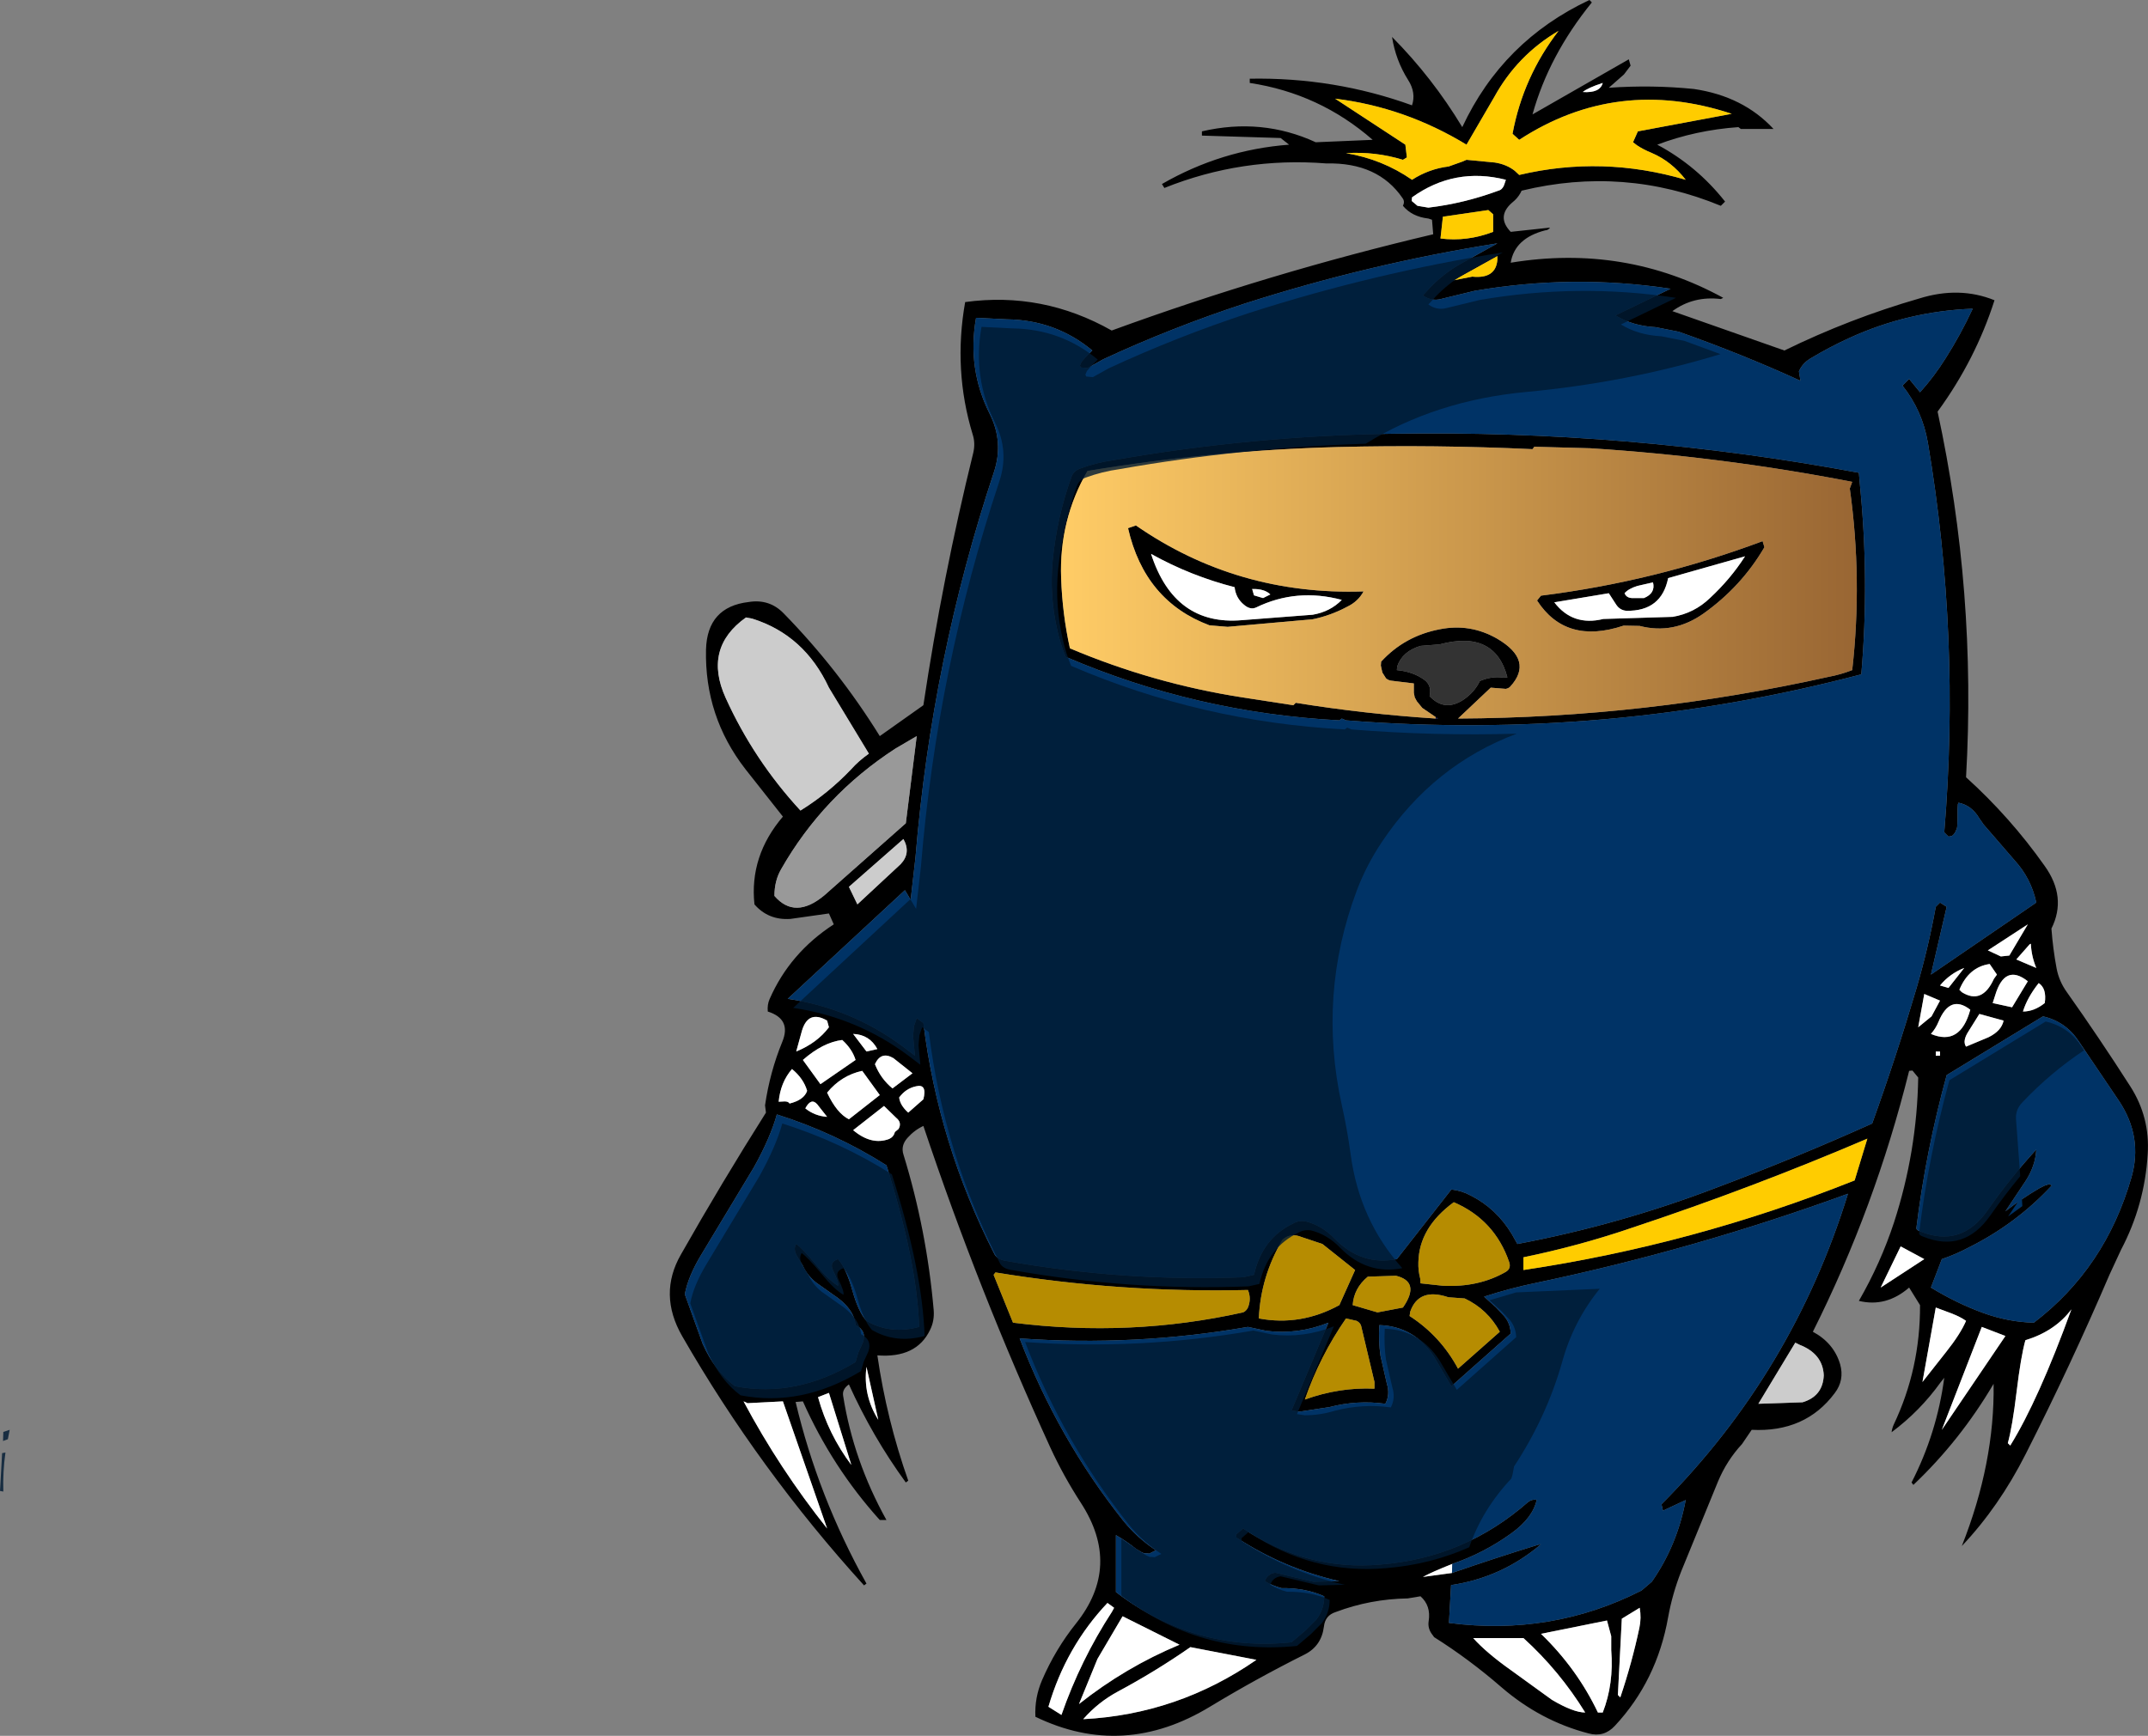 <?xml version="1.0" encoding="UTF-8" standalone="no"?>
<svg xmlns:xlink="http://www.w3.org/1999/xlink" height="286.75px" width="354.75px" xmlns="http://www.w3.org/2000/svg">
  <rect width="100%" height="100%" fill="#808080" stroke="none"/>
  <g transform="matrix(1.0, 0.0, 0.0, 1.0, 232.8, 143.45)">
    <path d="M31.9 -129.75 Q29.45 -128.95 28.6 -128.25 31.45 -128.05 31.9 -129.75 M36.5 -132.6 L35.4 -131.15 32.9 -128.95 Q40.05 -129.45 46.95 -128.75 55.1 -127.55 60.1 -122.15 L54.7 -122.15 54.3 -122.45 Q47.25 -121.95 40.9 -119.55 47.45 -116.05 52.1 -110.15 L51.4 -109.45 Q35.4 -116.05 18.5 -111.95 L18.3 -111.55 Q17.8 -110.65 16.9 -109.95 14.3 -107.65 16.7 -105.15 L23.2 -105.85 Q22.85 -105.4 22.4 -105.4 17.35 -104.1 16.7 -100.05 35.55 -103.15 51.8 -94.25 L51.4 -94.05 Q46.9 -94.6 43.4 -92.05 L61.9 -85.55 Q72.75 -90.85 84.2 -94.15 90.8 -96.2 96.6 -93.85 93.45 -84.0 87.2 -75.45 93.65 -45.65 91.9 -15.05 99.2 -8.45 104.85 -0.45 108.6 4.75 106.0 9.95 106.25 13.3 106.85 16.5 107.25 18.65 108.55 20.45 113.9 28.0 119.05 36.05 122.3 41.15 121.9 47.2 121.4 55.6 117.5 63.0 L115.6 67.1 Q109.2 82.05 101.75 96.75 97.35 105.45 91.2 111.95 96.65 98.2 96.45 85.15 90.95 94.5 83.2 101.85 L82.9 101.45 Q87.1 93.25 88.3 84.15 L87.7 84.9 Q84.3 89.65 79.6 93.15 79.7 92.45 79.95 91.9 84.35 82.65 84.3 72.15 L82.5 69.25 Q78.7 72.55 74.2 71.45 77.8 65.2 80.0 58.5 83.8 46.8 84.0 34.55 L83.05 33.4 82.5 33.45 Q76.9 56.0 66.6 76.55 70.05 78.4 71.1 81.9 71.85 84.55 70.2 86.7 65.35 93.2 56.5 92.75 L54.9 95.1 Q52.4 97.8 50.95 101.25 L44.85 116.15 Q43.4 119.85 42.7 123.7 40.85 134.2 33.9 141.65 32.1 143.6 29.55 142.9 21.65 140.85 15.2 135.3 9.85 130.65 4.05 127.0 L3.8 126.65 Q2.95 125.6 3.15 124.35 3.55 121.8 1.8 120.25 L-0.3 120.6 Q-6.5 120.7 -12.2 122.85 -13.95 123.4 -14.15 125.25 -14.55 128.45 -17.3 129.85 -25.3 133.85 -32.9 138.45 -47.25 147.2 -61.8 140.15 -61.95 137.0 -60.7 134.1 -58.5 129.0 -55.1 124.75 -47.5 115.25 -54.3 104.8 -57.15 100.4 -59.3 95.75 -71.2 69.75 -80.3 42.55 -81.8 43.25 -82.95 44.55 -84.05 45.8 -83.6 47.25 -79.75 59.75 -78.6 72.95 -78.45 74.75 -79.2 76.25 -81.45 80.95 -87.9 80.45 -86.35 91.1 -82.8 101.15 L-83.2 101.45 Q-88.7 93.9 -92.6 85.25 -93.75 86.05 -93.55 87.15 -91.85 97.85 -86.4 107.65 L-87.5 107.65 Q-95.35 98.95 -100.2 88.05 L-101.4 88.15 Q-97.7 103.8 -89.7 118.15 L-90.1 118.45 Q-107.45 99.35 -120.15 77.25 -124.1 70.35 -120.35 63.8 -113.6 51.9 -106.3 40.35 L-106.45 39.15 Q-105.65 33.65 -103.6 28.65 -102.05 24.9 -106.0 23.65 -106.1 22.5 -105.7 21.6 -102.35 13.95 -95.1 9.25 L-95.9 7.45 -102.25 8.35 Q-105.9 8.6 -108.2 5.95 -109.05 -2.05 -103.5 -8.55 L-109.7 -16.4 Q-116.45 -25.1 -116.2 -36.15 -116.0 -43.2 -109.15 -44.0 -105.75 -44.55 -103.4 -42.15 -94.35 -32.9 -87.5 -21.85 L-80.3 -26.95 Q-77.15 -48.0 -72.05 -68.7 -71.7 -70.25 -72.15 -71.65 -75.4 -82.3 -73.4 -93.55 -60.6 -95.3 -49.2 -88.85 -23.05 -98.4 3.9 -104.75 L3.7 -107.15 3.1 -107.35 Q0.4 -107.65 -1.1 -109.45 -0.75 -110.15 -1.15 -110.7 -5.2 -116.65 -13.75 -116.45 -27.65 -117.55 -40.5 -112.4 L-40.9 -113.05 Q-31.1 -118.7 -19.9 -119.55 L-21.3 -120.65 -34.3 -121.05 -34.3 -121.75 Q-24.4 -124.05 -15.5 -119.95 L-6.1 -120.35 Q-14.85 -128.0 -26.4 -129.75 L-26.4 -130.45 Q-12.45 -130.7 0.4 -126.05 1.1 -128.15 -0.25 -130.25 -2.3 -133.5 -2.9 -137.35 3.75 -130.65 8.7 -122.45 15.35 -136.7 29.7 -143.45 L30.1 -143.05 Q23.0 -134.3 20.3 -124.55 L36.2 -133.65 36.5 -132.6 M17.35 -115.25 L18.1 -114.55 Q31.85 -117.8 45.6 -113.75 43.25 -116.8 39.95 -118.2 38.6 -118.75 37.55 -119.45 L36.9 -119.95 37.7 -121.75 53.2 -124.65 Q34.3 -130.9 18.1 -120.35 L17.0 -121.35 Q18.75 -130.75 24.6 -138.35 17.8 -134.35 14.0 -127.45 L9.4 -119.55 Q-0.8 -125.75 -12.3 -127.15 L-0.7 -119.55 -0.45 -117.45 -1.1 -117.05 Q-5.65 -118.45 -10.5 -118.15 -4.5 -117.15 0.4 -113.75 3.2 -115.55 6.45 -115.95 L8.7 -116.75 9.4 -117.05 14.1 -116.6 Q16.0 -116.3 17.35 -115.25 M15.6 -112.85 L15.9 -113.75 Q7.45 -115.9 0.4 -110.85 L0.35 -110.25 1.3 -109.45 3.1 -109.15 Q9.0 -109.85 14.65 -111.95 15.3 -112.1 15.6 -112.85 M5.1 -104.05 Q9.5 -103.5 13.8 -105.15 L13.8 -108.05 13.0 -108.75 5.5 -107.65 5.1 -104.05 M14.5 -101.15 L7.3 -97.15 10.35 -97.75 Q14.25 -97.35 14.5 -100.55 L14.5 -101.15 M14.5 -103.25 Q-6.7 -99.9 -27.4 -93.25 -39.4 -89.3 -50.6 -84.1 L-53.2 -82.65 -54.3 -82.75 -54.45 -83.05 -54.2 -83.65 -53.55 -84.4 -52.4 -85.55 Q-58.5 -90.6 -66.5 -90.7 L-71.6 -90.95 Q-73.1 -82.55 -69.35 -75.1 -67.0 -70.4 -68.65 -65.45 -78.9 -34.6 -81.6 -1.85 L-82.4 5.2 -83.35 3.6 -102.7 21.55 Q-92.25 23.1 -83.8 29.35 L-81.7 30.95 -82.0 27.7 -81.85 26.05 -81.4 24.75 -80.3 25.55 Q-77.8 45.65 -68.55 63.75 -68.1 64.55 -66.9 64.8 -47.35 68.3 -27.5 67.55 L-25.7 67.15 Q-24.35 61.1 -19.2 58.65 -18.35 58.15 -17.2 58.3 -14.45 59.0 -12.4 61.15 -7.95 65.7 -2.1 64.55 L6.9 53.05 Q8.65 53.25 10.1 54.05 14.35 56.2 16.9 60.45 L17.8 62.05 Q34.75 58.85 50.8 52.7 63.7 47.85 76.4 42.15 80.4 31.05 83.75 19.7 85.7 13.0 86.9 6.35 L87.6 5.65 88.7 6.35 86.1 17.55 103.5 5.65 Q102.65 1.65 99.9 -1.35 L94.8 -7.25 94.1 -8.25 Q92.85 -10.4 90.65 -10.85 L90.55 -10.6 90.5 -9.75 90.5 -8.25 90.45 -7.0 90.4 -6.65 90.15 -6.05 89.9 -5.65 89.55 -5.35 89.0 -5.25 88.3 -5.95 Q91.0 -38.3 85.6 -70.3 84.7 -75.6 81.4 -79.75 L82.5 -80.85 84.3 -78.65 Q86.65 -81.25 88.55 -84.3 91.0 -88.15 93.0 -92.45 82.35 -92.05 72.7 -87.65 69.3 -86.1 66.15 -84.2 64.85 -83.4 64.3 -82.1 L64.55 -80.55 Q54.8 -85.0 44.45 -88.65 L40.65 -89.4 Q36.85 -89.6 34.0 -91.35 L43.1 -95.75 Q27.0 -98.2 10.7 -95.4 L5.15 -94.05 Q3.6 -93.65 2.2 -94.65 L3.35 -95.9 Q5.45 -98.1 8.05 -99.65 L14.5 -103.25 M58.3 -54.05 L58.6 -53.05 Q54.8 -46.55 48.55 -42.1 43.6 -38.6 38.0 -40.05 L35.35 -40.1 Q25.8 -36.9 21.05 -44.25 L21.7 -45.05 Q40.5 -47.4 58.3 -54.05 M74.2 -65.35 L74.35 -63.6 Q75.95 -47.8 74.6 -32.05 32.75 -21.05 -10.5 -24.45 L-11.2 -24.75 -11.6 -24.45 Q-35.3 -25.7 -56.8 -34.95 -57.65 -37.0 -58.15 -39.2 -59.5 -45.0 -58.95 -50.8 -58.25 -58.0 -55.85 -64.65 -55.5 -65.65 -54.4 -66.05 -51.7 -67.05 -48.8 -67.45 -26.05 -71.45 -2.85 -71.8 36.15 -72.45 74.2 -65.35 M4.3 -25.0 L3.35 -25.65 2.1 -26.5 1.2 -27.6 0.85 -28.25 0.7 -29.0 0.7 -30.55 -3.0 -31.0 Q-3.5 -31.05 -3.9 -31.4 L-4.5 -32.35 -4.75 -33.5 -4.7 -34.15 Q-0.8 -38.4 5.0 -39.5 10.0 -40.5 14.45 -37.95 20.6 -34.35 16.6 -30.0 16.35 -29.75 15.9 -29.65 L13.4 -29.85 8.0 -24.75 Q38.95 -24.9 69.25 -31.65 71.15 -32.0 73.1 -32.75 74.8 -47.75 72.7 -62.75 L73.1 -63.85 Q51.75 -68.0 29.85 -69.4 L20.6 -69.65 20.3 -69.25 Q4.2 -70.0 -11.9 -69.6 -32.75 -69.05 -53.2 -65.65 -57.9 -57.55 -57.55 -47.95 -57.35 -42.05 -56.1 -36.35 -42.4 -30.55 -27.65 -28.25 L-19.2 -26.95 -18.8 -27.35 Q-7.35 -25.5 4.3 -24.75 L4.7 -24.75 4.3 -25.0 M32.9 -45.45 L23.9 -43.95 Q26.95 -39.95 32.0 -41.2 L43.45 -41.55 Q47.0 -42.15 49.6 -44.65 53.0 -47.8 55.4 -51.55 L42.7 -47.95 Q41.6 -42.45 35.8 -42.55 34.7 -42.65 34.1 -43.6 L32.9 -45.45 M35.5 -45.45 Q35.85 -44.6 36.95 -44.65 L38.7 -44.65 Q40.65 -45.45 40.2 -47.25 L37.6 -46.65 Q36.15 -46.2 35.5 -45.45 M1.8 -36.75 Q-1.2 -35.85 -2.05 -33.35 L-2.1 -32.75 Q0.6 -32.5 2.5 -31.1 3.7 -30.15 3.3 -28.45 5.75 -25.85 8.8 -27.8 10.7 -29.05 11.6 -30.95 13.6 -31.8 15.5 -31.5 L16.15 -31.55 Q14.1 -39.45 4.95 -37.0 L1.8 -36.75 M102.6 12.45 L102.4 12.55 100.2 15.05 103.5 16.45 Q102.7 14.55 102.6 12.45 M103.9 18.95 Q102.0 21.35 101.3 23.65 103.15 23.65 104.9 22.25 105.25 19.85 103.9 18.95 M89.0 19.75 L91.6 16.45 Q89.2 17.4 87.6 19.35 L89.0 19.75 M87.6 21.85 L85.0 20.75 84.0 26.25 86.2 24.45 87.6 21.85 M99.05 14.4 L102.1 9.25 95.5 13.55 97.65 14.55 99.05 14.4 M97.0 17.55 L95.8 15.8 Q92.35 16.3 90.8 20.05 L91.2 20.45 Q94.55 22.55 96.5 18.25 L97.0 17.55 M99.5 22.95 L102.1 18.65 Q98.3 15.65 96.7 21.0 L96.3 22.25 99.5 22.95 M91.9 29.45 L95.6 27.9 Q97.75 26.85 98.1 25.15 L94.1 24.05 92.35 26.85 Q91.25 28.5 91.9 29.45 M86.1 27.35 Q90.95 29.4 92.6 23.35 89.25 20.75 87.35 25.35 86.9 26.45 86.1 27.35 M87.6 30.25 L86.9 30.25 86.9 30.95 87.6 30.95 87.6 30.25 M110.5 28.55 Q108.35 25.3 104.6 24.45 L88.7 34.15 Q85.25 46.75 83.7 59.4 83.65 59.75 84.4 60.0 91.1 62.7 95.45 56.5 99.15 51.2 103.5 46.45 103.35 49.2 101.7 51.7 L98.4 56.65 Q101.1 54.55 104.0 52.85 L104.9 52.4 105.7 52.15 106.05 52.4 Q100.2 58.7 92.4 62.6 90.25 63.75 87.9 64.55 L86.1 69.25 Q90.35 71.85 94.75 73.45 98.9 74.95 103.1 75.05 114.9 66.05 119.2 51.1 121.15 44.4 117.15 38.4 L110.5 28.55 M86.9 72.55 L84.7 84.85 88.6 79.9 Q90.95 76.95 91.9 74.75 91.0 74.1 89.45 73.5 L86.9 72.55 M81.1 62.45 L77.8 69.25 85.0 64.55 81.1 62.45 M94.5 75.75 L87.9 92.75 98.4 77.25 94.5 75.75 M99.2 95.35 Q103.85 87.85 109.3 72.85 106.6 76.45 101.7 77.95 100.95 80.65 100.25 86.45 99.55 92.25 98.8 94.95 L99.2 95.35 M1.75 67.75 L1.8 68.55 5.5 68.95 Q11.4 69.25 15.9 66.65 16.8 66.1 16.45 65.05 14.05 58.05 7.3 55.15 1.55 59.35 1.45 65.1 1.4 66.4 1.75 67.75 M0.1 73.25 L0.0 73.95 Q5.1 77.25 8.0 82.65 L14.9 76.55 Q12.9 72.85 9.1 71.05 L6.4 70.85 Q1.5 69.2 0.1 73.25 M7.0 116.4 Q14.05 113.95 21.2 111.75 L21.7 111.65 Q15.25 117.15 6.85 118.4 L6.5 124.65 Q23.45 126.85 38.3 119.3 L40.0 117.85 Q44.2 111.85 45.6 104.35 L41.85 106.1 41.6 105.05 Q63.3 83.25 72.4 53.75 47.15 62.95 21.0 68.45 16.6 69.35 12.3 70.75 L14.25 72.5 15.65 74.0 Q16.65 75.2 16.7 76.85 L6.9 85.55 4.05 80.7 Q0.8 75.65 -5.0 75.45 -5.15 78.15 -4.8 80.55 L-3.75 85.15 Q-3.2 86.9 -4.0 88.45 -8.65 87.8 -13.25 89.0 L-18.2 89.75 -19.5 89.55 -13.4 75.05 Q-18.4 77.05 -23.65 76.4 L-26.7 75.75 Q-45.35 79.0 -64.4 77.65 -58.1 94.15 -47.3 107.75 -45.05 110.55 -41.9 112.65 L-43.0 113.2 -43.45 113.15 -43.85 113.15 -44.3 112.95 -45.2 112.4 Q-46.9 111.05 -48.5 110.15 L-48.5 119.55 Q-35.5 129.5 -19.5 127.85 L-17.2 125.9 -15.4 124.1 Q-14.1 122.4 -14.1 120.25 -17.2 118.85 -21.15 118.9 -22.7 118.5 -23.9 117.75 -23.5 116.55 -22.2 116.35 L-15.9 117.85 -11.6 117.75 Q-20.8 115.65 -28.6 110.55 L-28.65 110.05 -27.5 109.05 Q-16.95 116.1 -4.75 115.0 9.05 113.9 19.55 104.7 20.15 104.2 21.0 104.3 20.35 107.3 16.8 109.85 12.3 113.1 7.05 114.9 3.65 116.25 2.2 117.05 L7.0 116.4 M18.8 66.35 Q46.9 62.15 73.5 51.55 L75.6 44.65 Q56.55 52.8 36.8 59.35 28.05 62.35 18.8 64.25 L18.8 66.35 M64.4 78.7 L63.7 78.35 57.6 88.45 64.9 88.2 Q68.25 87.2 68.4 83.75 68.25 80.2 64.4 78.7 M10.5 127.15 Q12.7 129.6 16.8 132.5 L23.5 137.35 Q27.05 139.45 29.0 139.45 24.75 132.55 18.8 127.15 L10.5 127.15 M32.6 124.25 L21.7 126.45 Q27.65 132.2 31.1 139.45 L31.9 139.45 Q33.75 134.7 33.3 129.15 L33.3 126.85 32.6 124.25 M34.8 136.95 Q36.75 131.15 37.95 125.45 38.3 123.8 38.0 122.15 L35.05 123.95 34.4 136.55 34.8 136.95 M-109.6 -41.45 Q-116.7 -36.4 -112.95 -28.15 -108.3 -17.9 -100.6 -9.55 -96.0 -12.4 -92.2 -16.4 -91.0 -17.75 -89.3 -18.95 L-95.9 -29.85 Q-99.95 -38.55 -108.55 -41.25 L-109.6 -41.45 M-84.9 -19.8 Q-96.85 -12.05 -103.8 0.15 -104.9 2.05 -104.9 4.55 -101.5 8.5 -96.65 4.45 L-83.2 -7.45 -81.4 -21.85 -84.9 -19.8 M-83.6 -4.85 L-92.6 3.05 -91.2 5.95 -84.05 -0.7 Q-82.3 -2.55 -83.6 -4.85 M-46.5 -56.2 L-45.2 -56.65 Q-28.45 -45.05 -7.6 -45.75 -8.5 -44.1 -10.25 -43.25 -13.05 -41.75 -16.0 -41.15 L-30.05 -39.9 -33.05 -40.15 Q-43.75 -44.15 -46.5 -56.2 M-11.2 -44.35 Q-18.65 -46.35 -25.35 -43.1 -26.3 -42.65 -27.35 -43.55 -28.7 -44.65 -28.9 -46.45 -36.15 -48.3 -42.7 -51.95 -38.85 -40.05 -27.7 -41.0 L-16.0 -41.9 Q-13.1 -42.4 -11.2 -44.35 M-23.0 -45.25 Q-23.95 -46.2 -26.0 -46.15 L-25.7 -45.1 -24.2 -44.65 -23.0 -45.25 M-68.7 67.15 L-65.5 75.05 Q-46.1 77.5 -27.5 73.35 -27.0 73.15 -26.7 72.55 -26.1 71.1 -26.7 69.65 -47.7 70.15 -68.4 66.75 L-68.7 67.15 M-9.4 72.15 L-5.3 73.35 -1.1 72.55 Q1.85 68.3 -2.25 67.3 L-6.9 67.45 Q-9.2 69.35 -9.4 72.15 M-9.0 66.35 L-14.4 62.05 -17.85 60.9 Q-19.65 60.15 -21.0 61.35 -24.6 67.45 -24.9 74.35 -18.0 75.65 -11.6 72.15 L-9.0 66.35 M-8.0 75.6 Q-8.15 75.05 -8.75 74.75 L-10.5 74.35 Q-14.8 80.55 -17.3 87.75 -11.65 85.7 -5.8 85.95 L-5.8 84.85 -8.0 75.6 M-108.3 49.4 L-117.0 63.85 Q-119.15 67.4 -119.7 70.35 L-116.75 78.55 Q-114.7 83.1 -111.4 85.55 -101.35 87.5 -91.5 81.55 L-91.05 80.0 -90.3 78.35 Q-89.6 76.4 -91.5 75.45 -91.75 72.65 -95.3 70.35 L-98.05 68.4 Q-99.55 67.15 -100.2 65.65 L-101.25 63.9 Q-101.8 62.8 -101.3 62.05 -100.3 62.75 -98.05 65.45 -95.95 68.05 -94.4 68.95 -94.25 68.4 -95.2 66.45 -95.9 65.05 -94.4 64.55 -93.05 66.05 -92.05 69.65 -91.05 73.25 -89.7 74.75 -85.75 77.05 -81.0 75.75 -81.35 65.0 -86.4 49.05 -94.85 43.7 -104.5 40.65 -105.55 44.45 -108.3 49.4 M-102.4 38.85 Q-100.0 38.25 -99.5 36.75 -100.1 34.7 -102.0 33.15 -103.9 35.35 -104.2 38.55 L-103.2 38.5 Q-102.6 38.5 -102.4 38.85 M-87.9 29.85 Q-89.2 27.45 -91.9 27.35 L-89.7 30.25 -87.9 29.85 M-85.25 31.35 Q-87.3 30.15 -88.3 32.35 -87.35 34.75 -85.4 36.35 L-82.1 33.85 -85.25 31.35 M-100.2 31.65 L-97.3 35.65 -91.5 31.65 Q-92.05 29.85 -93.7 28.35 -96.9 28.75 -100.2 31.65 M-96.2 25.15 Q-99.3 23.35 -100.35 26.8 L-101.3 30.25 Q-97.85 28.85 -95.9 26.25 L-96.2 25.15 M-97.85 38.95 Q-98.85 37.85 -99.8 39.65 -98.25 40.9 -96.2 41.05 L-97.85 38.95 M-85.0 43.55 L-84.4 43.05 Q-83.8 42.0 -84.8 41.2 L-86.8 39.25 -91.9 43.25 Q-88.85 45.8 -85.95 44.7 -85.2 44.35 -85.0 43.55 M-82.8 40.35 L-80.3 38.15 Q-79.65 35.55 -81.5 36.0 -83.2 36.35 -84.3 37.85 -84.15 39.15 -82.8 40.35 M-90.4 33.45 Q-93.85 34.2 -96.2 37.05 -94.6 40.45 -92.6 41.45 L-87.5 37.45 -90.4 33.45 M-109.35 88.35 Q-109.7 88.15 -110.0 88.05 -104.05 99.2 -96.2 109.05 L-103.5 88.05 -109.35 88.35 M-92.2 98.55 L-95.9 86.65 -97.7 87.35 Q-96.0 93.5 -92.2 98.55 M-89.7 82.35 Q-90.3 87.0 -87.75 91.1 L-89.7 82.35 M-36.2 128.65 Q-41.95 132.65 -48.2 136.0 -51.45 137.75 -53.9 140.55 -38.3 139.75 -25.3 130.75 L-36.2 128.65 M-48.8 122.15 L-49.9 121.35 Q-56.75 128.6 -59.65 138.5 L-57.5 139.85 Q-54.35 130.8 -49.15 122.8 L-48.8 122.15 M-54.6 138.05 Q-46.9 131.95 -38.0 128.25 L-47.4 123.55 -51.55 130.6 -54.6 138.05" fill="#000000" fill-rule="evenodd" stroke="none"/>
    <path d="M31.9 -129.75 Q31.45 -128.05 28.6 -128.25 29.45 -128.95 31.9 -129.75 M15.6 -112.85 Q15.3 -112.1 14.65 -111.95 9.0 -109.85 3.1 -109.15 L1.3 -109.45 0.35 -110.25 0.4 -110.85 Q7.45 -115.9 15.9 -113.75 L15.6 -112.85 M35.5 -45.45 Q36.15 -46.2 37.6 -46.65 L40.2 -47.25 Q40.65 -45.45 38.7 -44.65 L36.95 -44.65 Q35.85 -44.6 35.5 -45.45 M32.9 -45.45 L34.1 -43.6 Q34.7 -42.65 35.8 -42.55 41.6 -42.45 42.7 -47.95 L55.4 -51.55 Q53.0 -47.8 49.6 -44.65 47.0 -42.15 43.45 -41.55 L32.0 -41.2 Q26.95 -39.95 23.9 -43.95 L32.9 -45.45 M87.6 30.25 L87.6 30.95 86.9 30.95 86.9 30.25 87.6 30.25 M86.1 27.35 Q86.9 26.45 87.35 25.35 89.25 20.75 92.6 23.35 90.95 29.4 86.1 27.35 M91.9 29.45 Q91.25 28.5 92.35 26.85 L94.1 24.05 98.1 25.15 Q97.75 26.85 95.6 27.9 L91.9 29.45 M99.5 22.95 L96.3 22.25 96.7 21.0 Q98.3 15.65 102.1 18.65 L99.5 22.95 M97.0 17.55 L96.5 18.25 Q94.55 22.55 91.2 20.45 L90.8 20.05 Q92.35 16.3 95.8 15.8 L97.0 17.55 M99.05 14.4 L97.65 14.55 95.5 13.55 102.1 9.25 99.05 14.4 M87.6 21.85 L86.2 24.45 84.0 26.25 85.0 20.75 87.6 21.85 M89.0 19.75 L87.6 19.35 Q89.2 17.4 91.6 16.45 L89.0 19.75 M103.9 18.95 Q105.25 19.85 104.9 22.25 103.15 23.65 101.3 23.65 102.0 21.35 103.9 18.95 M102.6 12.45 Q102.7 14.55 103.5 16.45 L100.2 15.05 102.4 12.55 102.6 12.45 M99.2 95.35 L98.8 94.95 Q99.55 92.25 100.25 86.45 100.95 80.65 101.7 77.95 106.6 76.45 109.3 72.85 103.85 87.85 99.2 95.35 M94.5 75.75 L98.4 77.25 87.9 92.75 94.5 75.75 M81.1 62.45 L85.0 64.55 77.8 69.25 81.1 62.45 M86.9 72.55 L89.45 73.5 Q91.0 74.1 91.9 74.75 90.95 76.95 88.6 79.9 L84.7 84.85 86.9 72.55 M7.05 114.9 L7.0 116.4 2.2 117.05 Q3.65 116.25 7.05 114.9 M34.8 136.95 L34.4 136.55 35.05 123.95 38.0 122.15 Q38.3 123.8 37.95 125.45 36.75 131.15 34.8 136.95 M32.6 124.25 L33.3 126.85 33.3 129.15 Q33.75 134.7 31.9 139.45 L31.1 139.45 Q27.65 132.2 21.7 126.45 L32.6 124.25 M10.5 127.15 L18.8 127.15 Q24.75 132.55 29.0 139.45 27.05 139.45 23.5 137.35 L16.8 132.5 Q12.7 129.6 10.5 127.15 M-23.0 -45.25 L-24.2 -44.65 -25.7 -45.1 -26.0 -46.15 Q-23.95 -46.2 -23.0 -45.25 M-11.2 -44.35 Q-13.1 -42.4 -16.0 -41.9 L-27.7 -41.0 Q-38.85 -40.05 -42.7 -51.95 -36.15 -48.3 -28.9 -46.45 -28.7 -44.65 -27.35 -43.55 -26.3 -42.65 -25.35 -43.1 -18.65 -46.35 -11.2 -44.35 M-54.6 138.05 L-51.55 130.6 -47.4 123.55 -38.0 128.25 Q-46.9 131.95 -54.6 138.05 M-48.8 122.15 L-49.15 122.8 Q-54.35 130.8 -57.5 139.85 L-59.65 138.5 Q-56.75 128.6 -49.9 121.35 L-48.8 122.15 M-36.2 128.65 L-25.3 130.75 Q-38.3 139.75 -53.9 140.55 -51.45 137.75 -48.2 136.0 -41.95 132.65 -36.2 128.65 M-89.7 82.35 L-87.75 91.1 Q-90.3 87.0 -89.7 82.35 M-92.2 98.55 Q-96.0 93.5 -97.7 87.35 L-95.9 86.65 -92.2 98.55 M-109.35 88.35 L-103.5 88.05 -96.2 109.05 Q-104.05 99.2 -110.0 88.05 -109.7 88.15 -109.35 88.35 M-90.4 33.45 L-87.5 37.45 -92.6 41.45 Q-94.6 40.45 -96.2 37.05 -93.85 34.2 -90.4 33.45 M-82.8 40.35 Q-84.15 39.15 -84.3 37.85 -83.2 36.35 -81.5 36.0 -79.65 35.55 -80.3 38.15 L-82.8 40.35 M-85.0 43.55 Q-85.2 44.35 -85.95 44.7 -88.85 45.8 -91.9 43.25 L-86.8 39.25 -84.8 41.2 Q-83.8 42.0 -84.4 43.05 L-85.0 43.55 M-97.85 38.95 L-96.2 41.05 Q-98.25 40.9 -99.8 39.65 -98.85 37.85 -97.85 38.95 M-96.2 25.15 L-95.9 26.25 Q-97.85 28.85 -101.3 30.25 L-100.35 26.8 Q-99.3 23.35 -96.2 25.15 M-100.2 31.65 Q-96.9 28.75 -93.7 28.35 -92.05 29.85 -91.5 31.65 L-97.3 35.65 -100.2 31.65 M-85.25 31.35 L-82.1 33.85 -85.4 36.35 Q-87.35 34.75 -88.3 32.35 -87.3 30.15 -85.25 31.35 M-87.9 29.85 L-89.7 30.25 -91.9 27.35 Q-89.2 27.45 -87.9 29.85 M-102.4 38.85 Q-102.6 38.5 -103.2 38.5 L-104.2 38.55 Q-103.9 35.35 -102.0 33.15 -100.1 34.7 -99.5 36.75 -100.0 38.25 -102.4 38.85" fill="#ffffff" fill-rule="evenodd" stroke="none"/>
    <path d="M17.35 -115.25 Q16.0 -116.3 14.1 -116.6 L9.4 -117.05 8.7 -116.75 6.45 -115.95 Q3.2 -115.55 0.4 -113.75 -4.5 -117.15 -10.5 -118.15 -5.65 -118.45 -1.1 -117.05 L-0.45 -117.45 -0.7 -119.55 -12.3 -127.15 Q-0.8 -125.75 9.4 -119.55 L14.0 -127.45 Q17.8 -134.35 24.6 -138.35 18.75 -130.75 17.0 -121.35 L18.1 -120.35 Q34.3 -130.9 53.2 -124.65 L37.7 -121.75 36.9 -119.95 37.55 -119.45 Q38.6 -118.75 39.95 -118.2 43.25 -116.8 45.6 -113.75 31.85 -117.8 18.1 -114.55 L17.35 -115.25 M14.5 -101.15 L14.5 -100.55 Q14.25 -97.35 10.35 -97.75 L7.3 -97.15 14.5 -101.15 M5.1 -104.05 L5.5 -107.65 13.0 -108.75 13.8 -108.05 13.8 -105.15 Q9.5 -103.5 5.1 -104.05 M18.8 66.35 L18.8 64.25 Q28.05 62.35 36.8 59.35 56.55 52.8 75.6 44.65 L73.5 51.55 Q46.9 62.15 18.8 66.35" fill="#ffcc00" fill-rule="evenodd" stroke="none"/>
    <path d="M1.8 -36.75 L4.95 -37.0 Q14.1 -39.45 16.15 -31.55 L15.5 -31.5 Q13.6 -31.8 11.6 -30.95 10.7 -29.05 8.8 -27.8 5.75 -25.85 3.3 -28.45 3.7 -30.15 2.5 -31.1 0.6 -32.5 -2.1 -32.75 L-2.05 -33.35 Q-1.2 -35.85 1.8 -36.75" fill="#333333" fill-rule="evenodd" stroke="none"/>
    <path d="M64.4 78.7 Q68.25 80.2 68.4 83.75 68.25 87.2 64.9 88.2 L57.6 88.45 63.7 78.35 64.4 78.7 M-109.6 -41.45 L-108.55 -41.25 Q-99.95 -38.55 -95.9 -29.85 L-89.3 -18.95 Q-91.0 -17.75 -92.2 -16.4 -96.0 -12.4 -100.6 -9.55 -108.3 -17.9 -112.95 -28.15 -116.7 -36.4 -109.6 -41.45 M-83.6 -4.85 Q-82.3 -2.55 -84.05 -0.7 L-91.2 5.95 -92.6 3.05 -83.6 -4.85" fill="#cccccc" fill-rule="evenodd" stroke="none"/>
    <path d="M4.3 -24.75 L4.3 -25.0 4.7 -24.75 4.3 -24.75" fill="#000033" fill-rule="evenodd" stroke="none"/>
    <path d="M14.5 -103.25 L8.05 -99.65 Q5.45 -98.1 3.35 -95.9 L2.2 -94.65 Q3.6 -93.65 5.15 -94.05 L10.7 -95.4 Q27.0 -98.2 43.1 -95.75 L34.0 -91.35 Q36.85 -89.6 40.65 -89.4 L44.45 -88.65 Q54.8 -85.0 64.55 -80.55 L64.3 -82.1 Q64.85 -83.4 66.15 -84.2 69.3 -86.1 72.7 -87.65 82.35 -92.05 93.0 -92.45 91.0 -88.15 88.55 -84.3 86.65 -81.25 84.3 -78.65 L82.5 -80.85 81.4 -79.75 Q84.7 -75.6 85.6 -70.3 91.0 -38.3 88.3 -5.95 L89.0 -5.25 89.55 -5.35 89.9 -5.65 90.15 -6.05 90.4 -6.65 90.45 -7.0 90.5 -8.25 90.5 -9.75 90.55 -10.6 90.65 -10.85 Q92.85 -10.4 94.1 -8.25 L94.8 -7.25 99.9 -1.35 Q102.65 1.65 103.5 5.65 L86.1 17.55 88.7 6.35 87.6 5.65 86.9 6.35 Q85.7 13.0 83.75 19.7 80.4 31.05 76.4 42.15 63.7 47.85 50.8 52.7 34.75 58.85 17.8 62.05 L16.9 60.45 Q14.35 56.2 10.1 54.05 8.65 53.25 6.9 53.05 L-2.1 64.55 Q-7.95 65.7 -12.4 61.15 -14.45 59.0 -17.2 58.3 -18.35 58.15 -19.2 58.65 -24.35 61.1 -25.7 67.15 L-27.5 67.55 Q-47.35 68.3 -66.9 64.8 -68.1 64.55 -68.55 63.75 -77.8 45.65 -80.3 25.55 L-81.4 24.75 -81.85 26.05 -82.0 27.7 -81.7 30.95 -83.8 29.35 Q-92.25 23.1 -102.7 21.55 L-83.35 3.6 -82.4 5.2 -81.6 -1.85 Q-78.9 -34.6 -68.65 -65.45 -67.0 -70.4 -69.35 -75.1 -73.1 -82.55 -71.6 -90.95 L-66.5 -90.7 Q-58.5 -90.6 -52.4 -85.55 L-53.55 -84.4 -54.2 -83.65 -54.45 -83.05 -54.3 -82.75 -53.2 -82.65 -50.6 -84.1 Q-39.4 -89.3 -27.4 -93.25 -6.7 -99.9 14.5 -103.25 M74.2 -65.35 Q36.15 -72.45 -2.85 -71.8 -26.05 -71.45 -48.8 -67.45 -51.7 -67.05 -54.4 -66.05 -55.5 -65.65 -55.85 -64.65 -58.25 -58.0 -58.95 -50.8 -59.5 -45.0 -58.15 -39.2 -57.65 -37.0 -56.8 -34.95 -35.3 -25.7 -11.6 -24.45 L-11.2 -24.75 -10.5 -24.45 Q32.75 -21.05 74.6 -32.05 75.95 -47.8 74.35 -63.6 L74.2 -65.35 M110.5 28.55 L117.15 38.4 Q121.15 44.4 119.2 51.1 114.9 66.05 103.1 75.05 98.9 74.95 94.75 73.45 90.35 71.85 86.1 69.25 L87.9 64.55 Q90.25 63.75 92.4 62.6 100.2 58.7 106.05 52.4 L105.7 52.15 104.9 52.4 104.0 52.85 Q101.1 54.55 98.4 56.65 L101.7 51.7 Q103.35 49.2 103.5 46.45 99.15 51.2 95.45 56.5 91.1 62.7 84.4 60.0 83.65 59.75 83.7 59.4 85.25 46.75 88.7 34.15 L104.6 24.45 Q108.35 25.3 110.5 28.55 M7.05 114.9 Q12.3 113.1 16.8 109.85 20.35 107.3 21.0 104.3 20.15 104.2 19.55 104.7 9.05 113.9 -4.75 115.0 -16.95 116.1 -27.5 109.05 L-28.65 110.05 -28.6 110.55 Q-20.8 115.65 -11.6 117.75 L-15.9 117.85 -22.2 116.35 Q-23.5 116.55 -23.9 117.75 -22.7 118.5 -21.15 118.9 -17.2 118.85 -14.1 120.25 -14.1 122.4 -15.4 124.1 L-17.2 125.9 -19.5 127.85 Q-35.5 129.5 -48.5 119.55 L-48.5 110.15 Q-46.9 111.05 -45.2 112.4 L-44.3 112.95 -43.85 113.15 -43.45 113.15 -43.0 113.2 -41.9 112.65 Q-45.05 110.55 -47.3 107.75 -58.1 94.15 -64.4 77.65 -45.35 79.0 -26.7 75.75 L-23.65 76.4 Q-18.4 77.05 -13.4 75.05 L-19.5 89.55 -18.2 89.75 -13.25 89.0 Q-8.65 87.8 -4.0 88.45 -3.2 86.9 -3.75 85.15 L-4.8 80.55 Q-5.15 78.15 -5.0 75.45 0.8 75.65 4.05 80.7 L6.9 85.55 16.7 76.85 Q16.65 75.2 15.65 74.0 L14.25 72.5 12.3 70.75 Q16.6 69.35 21.0 68.45 47.15 62.95 72.4 53.75 63.3 83.25 41.6 105.05 L41.85 106.1 45.6 104.35 Q44.2 111.85 40.0 117.85 L38.3 119.3 Q23.45 126.85 6.5 124.65 L6.85 118.4 Q15.25 117.15 21.7 111.65 L21.2 111.75 Q14.05 113.95 7.0 116.4 L7.05 114.9 M-108.3 49.4 Q-105.55 44.45 -104.5 40.65 -94.85 43.7 -86.4 49.05 -81.35 65.0 -81.0 75.75 -85.75 77.05 -89.7 74.75 -91.05 73.25 -92.05 69.65 -93.05 66.05 -94.4 64.55 -95.9 65.05 -95.2 66.45 -94.25 68.4 -94.4 68.95 -95.95 68.05 -98.05 65.45 -100.3 62.75 -101.3 62.05 -101.8 62.8 -101.25 63.9 L-100.2 65.65 Q-99.55 67.15 -98.05 68.4 L-95.3 70.35 Q-91.75 72.65 -91.5 75.45 -89.6 76.4 -90.3 78.35 L-91.05 80.0 -91.5 81.55 Q-101.35 87.5 -111.4 85.55 -114.7 83.1 -116.75 78.55 L-119.7 70.35 Q-119.15 67.4 -117.0 63.85 L-108.3 49.4" fill="#003366" fill-rule="evenodd" stroke="none"/>
    <path d="M0.1 73.25 Q1.5 69.2 6.4 70.85 L9.1 71.05 Q12.9 72.85 14.9 76.55 L8.0 82.65 Q5.1 77.25 0.0 73.95 L0.1 73.25 M1.75 67.75 Q1.4 66.4 1.45 65.1 1.55 59.35 7.3 55.15 14.05 58.05 16.45 65.05 16.8 66.1 15.9 66.65 11.4 69.25 5.5 68.95 L1.8 68.55 1.75 67.75 M-8.0 75.6 L-5.8 84.85 -5.8 85.95 Q-11.65 85.7 -17.3 87.75 -14.8 80.55 -10.5 74.35 L-8.75 74.75 Q-8.15 75.05 -8.0 75.6 M-9.0 66.35 L-11.6 72.15 Q-18.0 75.65 -24.9 74.35 -24.6 67.45 -21.0 61.35 -19.65 60.15 -17.85 60.9 L-14.4 62.05 -9.0 66.35 M-9.4 72.15 Q-9.2 69.35 -6.9 67.45 L-2.25 67.3 Q1.85 68.3 -1.1 72.55 L-5.3 73.35 -9.4 72.15 M-68.7 67.15 L-68.4 66.75 Q-47.7 70.15 -26.7 69.65 -26.1 71.1 -26.7 72.55 -27.0 73.15 -27.5 73.35 -46.1 77.5 -65.5 75.05 L-68.7 67.15" fill="#b68c01" fill-rule="evenodd" stroke="none"/>
    <path d="M-84.9 -19.8 L-81.4 -21.85 -83.2 -7.45 -96.65 4.45 Q-101.5 8.5 -104.9 4.55 -104.9 2.05 -103.8 0.15 -96.85 -12.05 -84.9 -19.8" fill="#999999" fill-rule="evenodd" stroke="none"/>
    <path d="M58.3 -54.05 Q40.5 -47.4 21.7 -45.05 L21.05 -44.25 Q25.8 -36.9 35.35 -40.1 L38.0 -40.05 Q43.6 -38.6 48.55 -42.1 54.8 -46.55 58.6 -53.05 L58.3 -54.05 M4.3 -24.75 Q-7.35 -25.5 -18.8 -27.35 L-19.2 -26.95 -27.65 -28.25 Q-42.4 -30.55 -56.1 -36.35 -57.35 -42.05 -57.55 -47.95 -57.9 -57.55 -53.2 -65.65 -32.75 -69.05 -11.9 -69.6 4.2 -70.0 20.3 -69.25 L20.6 -69.65 29.85 -69.4 Q51.75 -68.0 73.1 -63.85 L72.7 -62.75 Q74.8 -47.75 73.1 -32.75 71.15 -32.0 69.25 -31.65 38.95 -24.9 8.0 -24.75 L13.4 -29.85 15.9 -29.65 Q16.35 -29.75 16.6 -30.0 20.6 -34.35 14.45 -37.95 10.0 -40.5 5.0 -39.5 -0.8 -38.4 -4.7 -34.15 L-4.75 -33.5 -4.5 -32.35 -3.9 -31.4 Q-3.5 -31.05 -3.0 -31.0 L0.7 -30.55 0.7 -29.0 0.85 -28.25 1.2 -27.6 2.1 -26.5 3.35 -25.65 4.3 -25.0 4.3 -24.75 M-46.5 -56.2 Q-43.75 -44.15 -33.05 -40.15 L-30.05 -39.9 -16.0 -41.15 Q-13.05 -41.75 -10.25 -43.25 -8.5 -44.1 -7.6 -45.75 -28.45 -45.05 -45.2 -56.65 L-46.5 -56.2" fill="url(#gradient0)" fill-rule="evenodd" stroke="none"/>
    <path d="M101.2 55.8 L98.85 57.5 101.1 54.15 101.2 55.8" fill="#003366" fill-rule="evenodd" stroke="none"/>
    <path d="M111.4 30.05 Q105.9 33.7 101.2 38.65 100.05 39.85 100.15 41.4 L100.85 50.85 Q98.25 54.0 95.9 57.35 91.55 63.55 84.85 60.85 84.1 60.6 84.15 60.25 85.7 47.6 89.15 35.0 L105.05 25.3 Q108.8 26.15 110.95 29.4 L111.4 30.05 M45.35 -87.15 L51.35 -84.95 Q35.9 -80.25 19.25 -78.7 4.3 -77.3 -7.25 -70.15 -27.75 -69.5 -47.9 -65.95 -50.8 -65.55 -53.5 -64.55 -54.6 -64.15 -54.95 -63.15 -57.35 -56.5 -58.05 -49.3 -58.6 -43.5 -57.25 -37.7 -56.75 -35.5 -55.9 -33.45 -34.4 -24.2 -10.7 -22.95 L-10.3 -23.25 -9.6 -22.95 Q4.1 -21.85 17.7 -22.25 3.95 -17.1 -4.55 -4.4 -7.1 -0.6 -8.7 3.6 -15.2 20.9 -11.2 39.1 -10.3 43.1 -9.75 47.15 -8.3 58.15 -1.2 66.05 -7.05 67.2 -11.5 62.65 -13.55 60.5 -16.3 59.8 -17.45 59.65 -18.3 60.15 -23.45 62.6 -24.8 68.65 L-26.6 69.05 Q-46.45 69.8 -66.0 66.3 -67.2 66.05 -67.65 65.25 -76.9 47.15 -79.4 27.05 L-80.5 26.25 -80.95 27.55 -81.1 29.2 -80.8 32.45 -82.9 30.85 Q-91.35 24.6 -101.8 23.05 L-82.45 5.1 -81.5 6.7 -80.7 -0.35 Q-78.0 -33.1 -67.75 -63.95 -66.1 -68.9 -68.45 -73.6 -72.2 -81.05 -70.7 -89.45 L-65.6 -89.2 Q-57.6 -89.1 -51.5 -84.05 L-52.65 -82.9 -53.3 -82.15 -53.55 -81.55 -53.4 -81.25 -52.3 -81.15 -49.7 -82.6 Q-38.5 -87.8 -26.5 -91.75 -5.8 -98.4 15.4 -101.75 L8.95 -98.15 Q6.35 -96.6 4.25 -94.4 L3.1 -93.15 Q4.5 -92.15 6.05 -92.55 L11.6 -93.9 Q27.9 -96.7 44.0 -94.25 L34.9 -89.85 Q37.75 -88.1 41.55 -87.9 L45.35 -87.15 M-231.5 94.3 L-232.3 94.6 -232.25 93.1 -231.2 92.75 -231.5 94.3 M-232.45 96.6 L-231.9 96.5 Q-232.35 99.7 -232.25 102.95 L-232.8 102.85 -232.45 96.6 M-93.5 66.05 Q-95.0 66.55 -94.3 67.95 -93.35 69.9 -93.5 70.45 -95.05 69.55 -97.15 66.95 -99.4 64.25 -100.4 63.55 -100.9 64.3 -100.35 65.4 L-99.3 67.15 Q-98.65 68.65 -97.15 69.9 L-94.4 71.85 Q-90.85 74.15 -90.6 76.95 -88.7 77.9 -89.4 79.85 L-90.15 81.5 -90.6 83.05 Q-100.45 89.0 -110.5 87.05 -113.8 84.6 -115.85 80.05 L-118.8 71.85 Q-118.25 68.9 -116.1 65.35 L-107.4 50.9 Q-104.65 45.95 -103.6 42.15 -93.95 45.2 -85.5 50.55 -80.45 66.5 -80.1 77.25 -84.85 78.55 -88.8 76.25 -90.15 74.75 -91.15 71.15 -92.15 67.55 -93.5 66.05 M13.2 71.35 L17.6 70.05 31.4 69.45 Q27.1 74.75 25.25 81.35 22.65 90.6 17.25 98.8 L17.0 100.15 16.8 100.8 Q12.0 105.9 9.85 112.15 3.45 115.0 -3.85 115.6 -16.05 116.7 -26.6 109.65 L-27.75 110.65 -27.7 111.15 Q-19.9 116.25 -10.7 118.35 L-15.0 118.45 -21.3 116.95 Q-22.6 117.15 -23.0 118.35 -21.8 119.1 -20.25 119.5 -16.3 119.45 -13.2 120.85 -13.2 123.0 -14.5 124.7 L-16.3 126.5 -18.6 128.45 Q-34.6 130.1 -47.6 120.15 L-47.6 110.75 -44.3 113.0 -43.4 113.55 Q-43.2 113.6 -42.95 113.75 L-42.55 113.75 -42.1 113.8 -41.0 113.25 Q-44.15 111.15 -46.4 108.35 -57.2 94.75 -63.5 78.25 -44.45 79.6 -25.8 76.35 L-22.75 77.0 Q-17.5 77.65 -12.5 75.65 L-18.6 90.15 -17.3 90.35 Q-14.8 90.35 -12.35 89.6 -7.75 88.4 -3.1 89.05 -2.3 87.5 -2.85 85.75 L-3.9 81.15 Q-4.25 78.75 -4.1 76.05 1.7 76.25 4.95 81.3 L7.8 86.15 17.6 77.45 Q17.55 75.8 16.55 74.6 L15.15 73.1 13.2 71.35" fill="#001a33" fill-opacity="0.812" fill-rule="evenodd" stroke="none"/>
  </g>
  <defs>
    <linearGradient gradientTransform="matrix(0.08, 0.0, 0.0, 0.028, 8.15, -47.25)" gradientUnits="userSpaceOnUse" id="gradient0" spreadMethod="pad" x1="-819.2" x2="819.2">
      <stop offset="0.0" stop-color="#ffcc66"/>
      <stop offset="1.0" stop-color="#996633"/>
    </linearGradient>
  </defs>
</svg>
